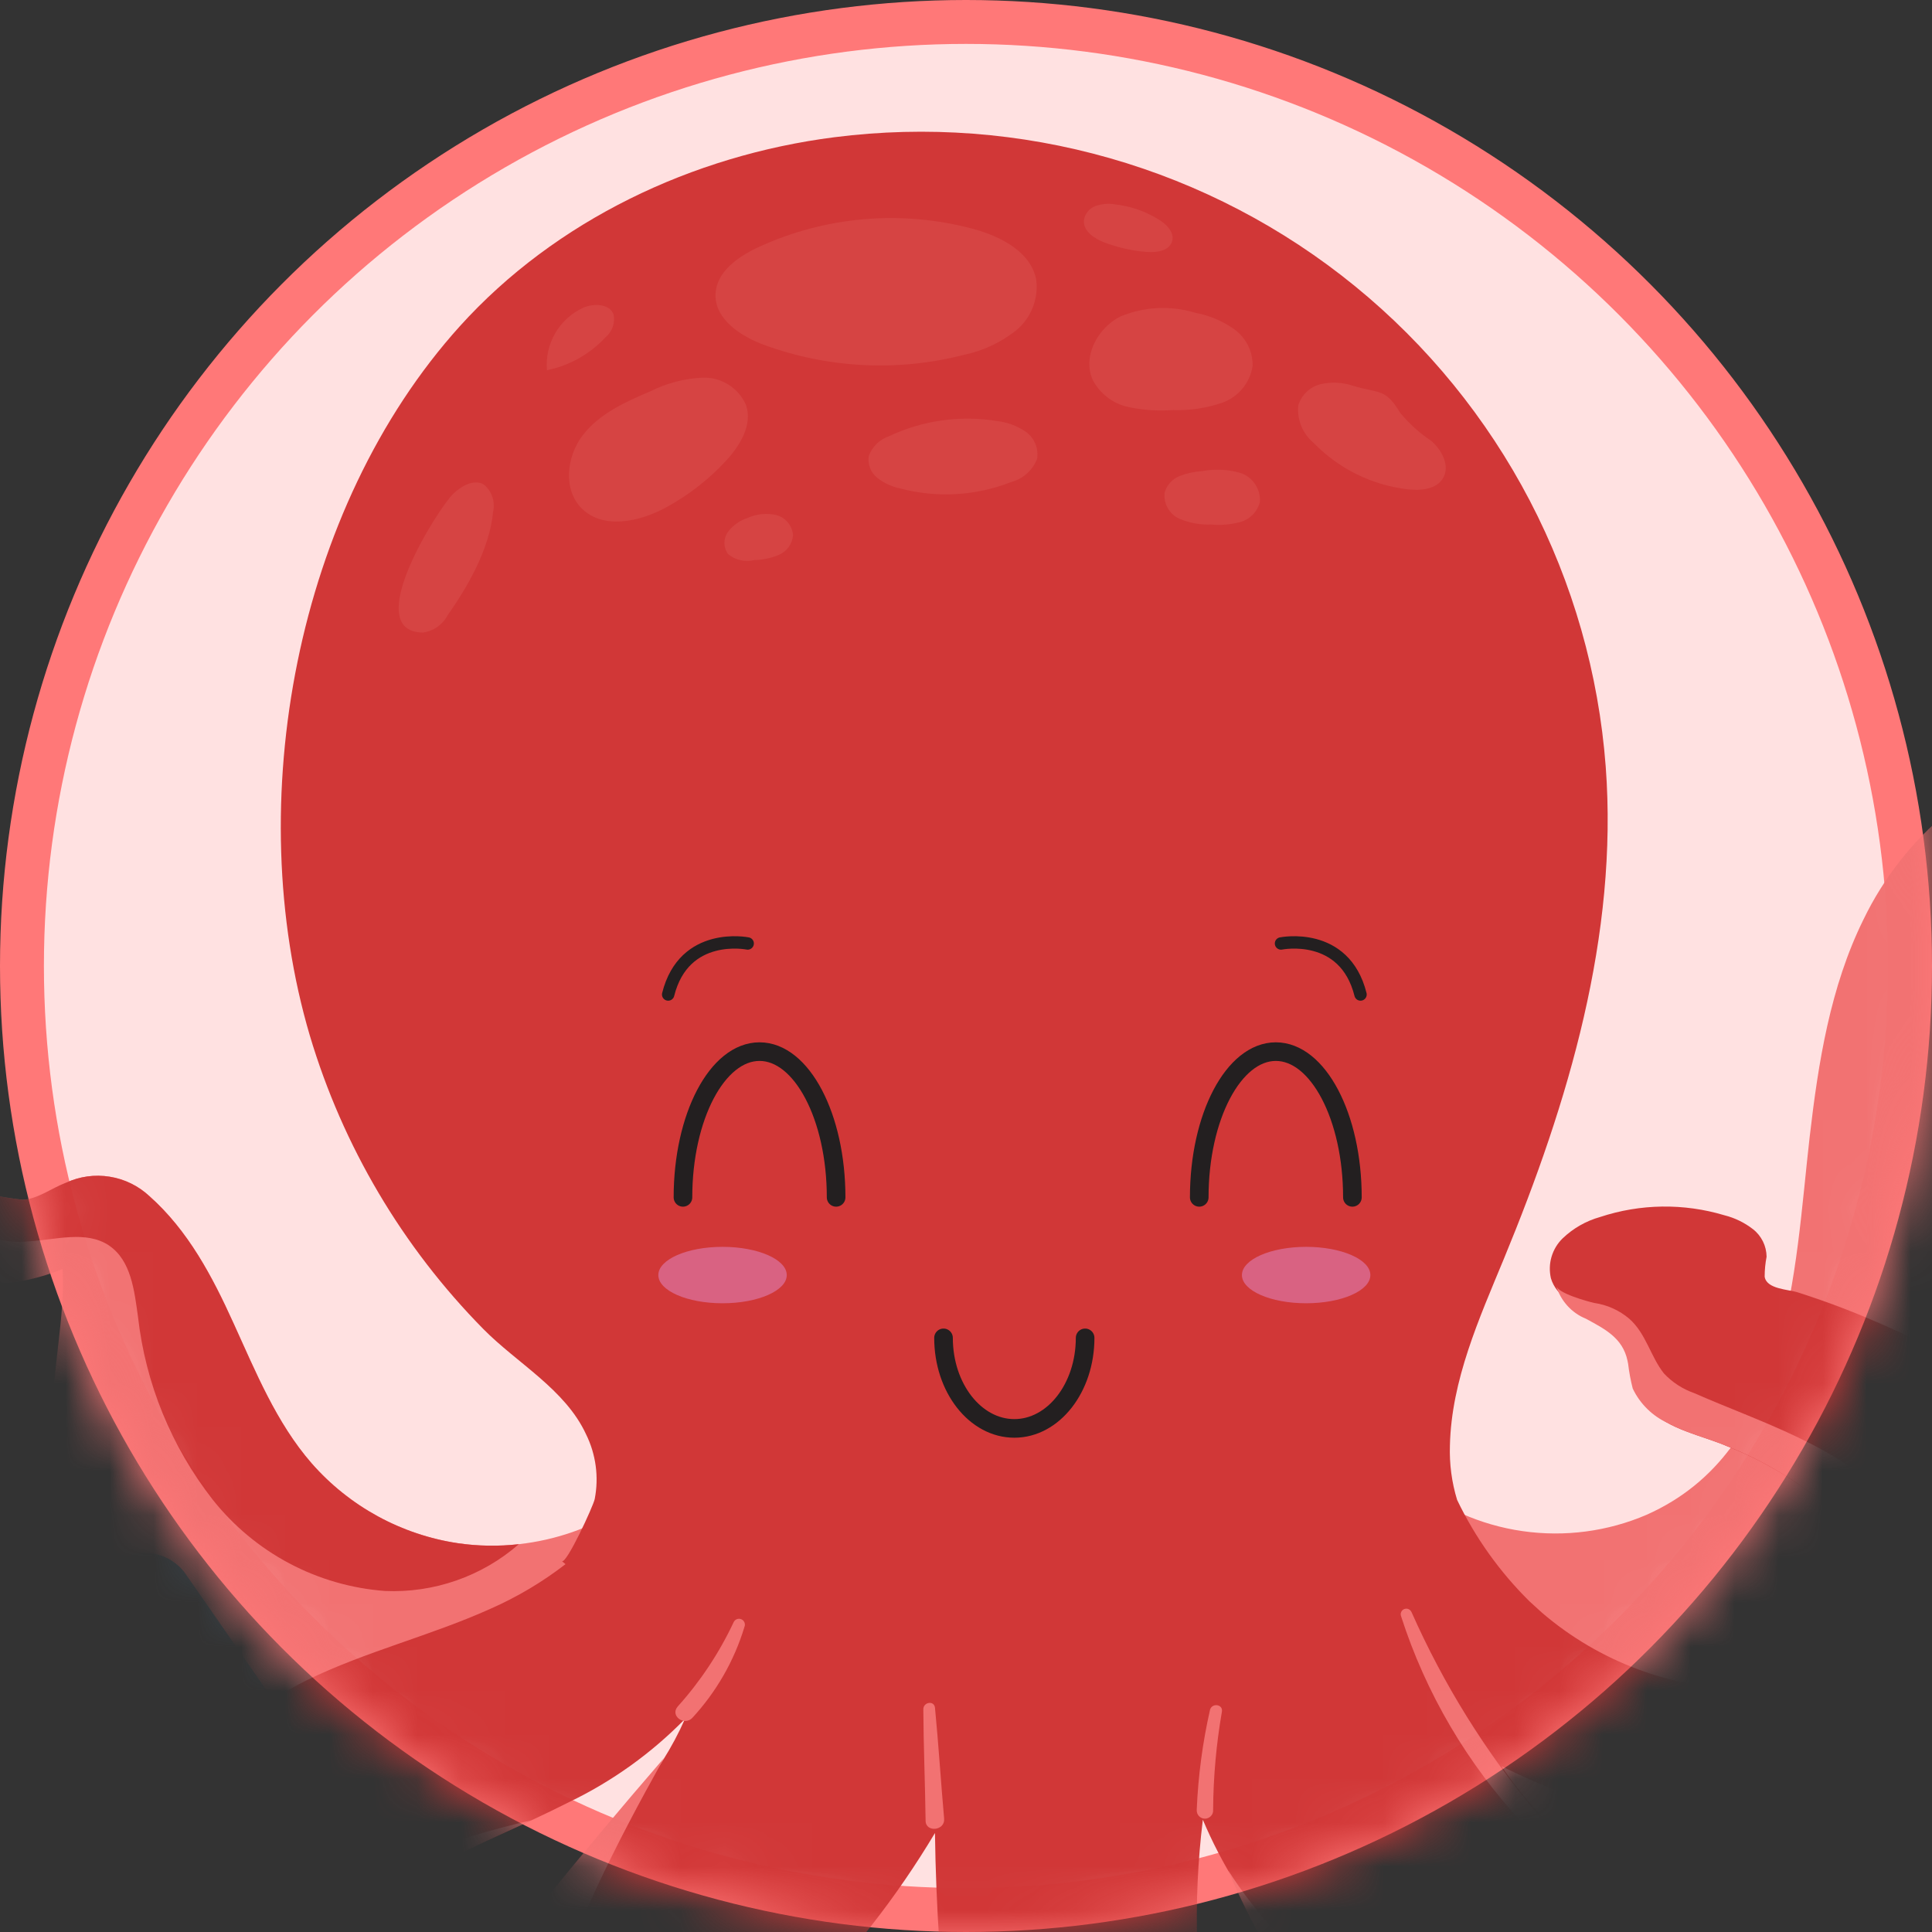 <svg width="44" height="44" viewBox="0 0 44 44" fill="none" xmlns="http://www.w3.org/2000/svg">
<rect x="0" y="0" width="44" height="44" fill="#333333" stroke="none"/>
<circle cx="22" cy="22" r="21.5" fill="#FFE1E1" stroke="#FF7878"/>
<mask id="mask0_18_233" style="mask-type:alpha" maskUnits="userSpaceOnUse" x="0" y="0" width="44" height="44">
<circle cx="22" cy="22" r="21.5" fill="#D13737" stroke="#989898"/>
</mask>
<g mask="url(#mask0_18_233)">
<path d="M32.063 33.714C32.564 35.059 32.991 36.504 33.855 37.671C34.468 38.5 35.891 39.971 37.032 39.971C42.49 41.66 45.298 36.022 45.813 31.518C45.832 31.353 45.849 31.189 45.861 31.028C46.062 28.5 45.864 25.953 46.094 23.427C46.171 22.581 46.309 21.709 46.782 21.003C47.255 20.298 48.149 19.811 48.963 20.053C48.935 20.045 48.904 20.717 49.114 20.926C49.228 21.041 49.415 21.018 49.714 20.672C50.168 20.147 50.013 19.071 49.716 18.523C48.647 16.553 45.732 17.38 44.352 18.497C43.547 19.165 42.895 19.998 42.44 20.94C41.682 22.476 41.41 24.2 41.213 25.902C40.862 28.964 40.784 33.036 37.503 34.497C36.612 34.88 35.633 35.008 34.673 34.87C33.713 34.732 32.81 34.331 32.063 33.712" fill="#F27272"/>
<path d="M-0.662 28.996C-0.347 29.181 0.022 29.251 0.383 29.194C0.74 29.136 1.09 29.038 1.425 28.901C1.49 30.027 1.174 31.174 1.216 32.323C1.244 33.489 1.483 34.639 1.922 35.72C2.795 37.796 4.689 39.535 6.928 39.767C8.619 39.941 10.291 39.269 11.739 38.377C12.474 37.964 13.119 37.408 13.636 36.741C13.891 36.405 14.069 36.018 14.159 35.605C14.248 35.193 14.246 34.766 14.152 34.355C13.446 34.799 12.648 35.076 11.819 35.167C11.359 35.22 10.893 35.213 10.435 35.146C9.141 34.953 7.959 34.307 7.097 33.323C6.293 32.4 5.826 31.243 5.317 30.129C4.837 29.07 4.286 28.024 3.405 27.241C3.154 27.006 2.839 26.852 2.5 26.798C2.161 26.743 1.814 26.791 1.502 26.936C1.186 27.053 0.86 27.308 0.521 27.323C0.16 27.286 -0.198 27.217 -0.547 27.118C-0.666 27.083 -0.792 27.079 -0.913 27.107C-1.034 27.135 -1.146 27.193 -1.237 27.277C-1.591 27.681 -1.189 28.656 -0.66 28.995" fill="#F27272"/>
<path d="M2.487 28.369C2.983 28.706 3.06 29.39 3.142 29.984C3.313 31.506 3.903 32.951 4.847 34.157C5.322 34.755 5.915 35.247 6.589 35.605C7.264 35.962 8.004 36.176 8.765 36.233C9.881 36.283 10.974 35.902 11.816 35.168C11.356 35.22 10.891 35.213 10.432 35.147C9.139 34.954 7.956 34.308 7.094 33.324C6.29 32.401 5.823 31.244 5.314 30.13C4.834 29.071 4.283 28.025 3.402 27.242C3.151 27.008 2.836 26.853 2.497 26.799C2.158 26.744 1.811 26.792 1.499 26.937C1.184 27.054 0.857 27.309 0.518 27.324C0.157 27.287 -0.2 27.218 -0.55 27.119C-0.669 27.084 -0.795 27.08 -0.916 27.108C-1.037 27.136 -1.148 27.194 -1.24 27.278C-1.144 27.521 -0.984 27.735 -0.778 27.895C-0.37 28.185 0.128 28.32 0.626 28.274C1.261 28.239 1.96 28.013 2.487 28.368" fill="#D13737"/>
<path d="M49.135 20.455C49.041 19.698 48.243 19.152 47.479 19.184C47.097 19.221 46.73 19.346 46.404 19.549C46.078 19.751 45.804 20.026 45.602 20.352C45.205 21.009 44.938 21.737 44.817 22.495C44.599 23.63 44.509 24.786 44.55 25.941C44.556 26.252 44.583 28.551 44.578 30.984C44.432 30.899 44.282 30.82 44.129 30.746C43.425 30.409 42.718 30.082 41.989 29.8C41.646 29.668 41.297 29.546 40.944 29.433C40.722 29.363 40.231 29.36 40.189 29.075C40.189 28.922 40.204 28.77 40.233 28.62C40.231 28.499 40.203 28.38 40.149 28.271C40.095 28.163 40.018 28.067 39.922 27.993C39.73 27.844 39.508 27.736 39.273 27.677C38.346 27.399 37.357 27.413 36.439 27.717C36.119 27.807 35.827 27.974 35.587 28.204C35.468 28.32 35.382 28.464 35.335 28.623C35.288 28.782 35.284 28.951 35.321 29.112C35.443 29.524 35.878 29.748 36.269 29.924C36.66 30.1 37.098 30.32 37.222 30.732C37.249 30.828 37.267 30.926 37.274 31.025C37.305 31.404 37.238 31.783 37.546 32.088C38.029 32.572 38.747 32.682 39.356 32.946C40.03 33.215 40.666 33.571 41.246 34.007C42.461 34.978 43.517 36.02 42.781 37.391C42.635 37.651 42.42 37.868 42.161 38.016L42.159 38.018C41.509 38.407 40.583 38.493 39.8 38.472C38.082 38.466 36.421 37.847 35.117 36.728V36.728C35.019 36.641 34.925 36.555 34.834 36.47C34.156 35.801 33.598 35.019 33.185 34.16C33.062 33.758 33.007 33.339 33.021 32.919C33.055 31.433 33.684 30.037 34.252 28.663C35.721 25.106 36.857 21.297 36.569 17.458C36.409 15.343 35.821 13.282 34.84 11.402C33.858 9.521 32.505 7.86 30.861 6.519C29.217 5.178 27.318 4.186 25.278 3.603C23.238 3.019 21.102 2.857 18.997 3.126C15.772 3.539 12.65 5.017 10.471 7.431C6.734 11.574 5.491 18.287 7.056 23.584C7.807 26.102 9.164 28.398 11.009 30.269C11.775 31.046 12.874 31.642 13.346 32.663C13.572 33.12 13.642 33.639 13.544 34.14C13.513 34.297 12.897 35.635 12.796 35.552C12.825 35.575 12.853 35.599 12.879 35.623C12.354 36.029 11.78 36.37 11.172 36.638C9.808 37.253 8.334 37.609 6.991 38.264C5.476 39.021 4.168 40.135 3.178 41.509C2.187 42.883 1.545 44.477 1.305 46.154C1.123 47.527 1.247 49.011 2.042 50.145C2.837 51.279 4.434 51.861 5.708 51.394C6.071 51.261 6.398 51.045 6.663 50.764C6.859 50.565 7.012 50.326 7.11 50.064C7.209 49.802 7.252 49.522 7.236 49.243C7.214 48.964 7.114 48.696 6.946 48.472C6.778 48.248 6.55 48.076 6.288 47.977C6.131 47.918 5.96 47.91 5.798 47.956C5.718 47.98 5.646 48.025 5.591 48.088C5.535 48.15 5.499 48.227 5.484 48.309C5.493 48.247 5.501 48.186 5.51 48.123C5.834 46.376 6.754 44.796 8.113 43.651C9.287 42.68 10.712 42.102 12.1 41.458C12.387 41.324 12.671 41.188 12.954 41.045C13.939 40.572 14.835 39.93 15.599 39.149C15.455 39.475 15.286 39.791 15.095 40.093C14.949 40.327 14.79 40.553 14.62 40.771C14.352 41.116 14.065 41.443 13.77 41.765C13.672 41.876 13.572 41.985 13.471 42.093C13.056 42.543 12.638 42.991 12.256 43.466C11.126 44.908 10.311 46.571 9.865 48.348C9.418 50.124 9.35 51.975 9.665 53.78C9.841 54.807 10.145 56.919 11.095 57.844C11.288 58.046 11.534 58.189 11.805 58.258C12.075 58.327 12.36 58.318 12.626 58.233C13.602 57.97 14.251 57.013 14.51 56.036C14.77 55.058 14.726 54.03 14.809 53.024C15.053 50.282 16.239 47.709 18.166 45.743C19.372 44.547 20.422 43.204 21.293 41.746V41.744C21.316 43.438 21.43 45.129 21.634 46.81C21.632 46.815 21.634 46.817 21.634 46.819C21.647 46.932 21.657 47.047 21.67 47.16C21.977 50.141 23.154 53.149 25.46 55.059C26.579 55.988 28.017 56.641 29.463 56.476C30.909 56.311 32.286 55.148 32.356 53.694C31.688 53.392 31.07 52.987 30.526 52.495C30.416 52.397 30.307 52.294 30.204 52.187C29.883 51.867 29.588 51.52 29.323 51.151C28.467 49.944 27.871 48.571 27.574 47.121C27.223 45.248 27.163 43.333 27.394 41.443C28.23 43.439 29.828 45.286 31.367 46.753C33.926 49.195 37.038 50.903 39.849 51.575C38.549 51.602 37.454 52.886 37.526 54.184C37.597 55.481 38.727 56.603 40.014 56.781C40.704 56.843 41.398 56.722 42.026 56.429C42.654 56.137 43.194 55.684 43.591 55.116C44.277 54.012 44.267 52.4 43.799 51.189C43.012 49.152 40.805 47.571 39.141 46.157C37.541 44.838 36.166 43.267 35.071 41.507C35.197 41.569 35.325 41.628 35.453 41.685C36.822 42.276 38.295 42.587 39.785 42.598C41.276 42.609 42.754 42.321 44.13 41.75C45.308 41.281 46.309 40.457 46.995 39.391C47.708 38.297 47.994 36.978 47.797 35.687C47.575 34.228 46.869 32.886 45.793 31.877C45.843 31.411 45.876 30.942 45.901 30.47C46.027 28.125 45.882 25.768 46.096 23.427C46.173 22.582 46.311 21.709 46.784 21.004C47.257 20.298 48.151 19.811 48.965 20.054C48.937 20.045 48.906 20.717 49.115 20.926C49.148 20.771 49.154 20.613 49.136 20.455" fill="#D13737"/>
<path d="M37.08 31.064C37.102 31.252 37.137 31.438 37.184 31.622C37.35 31.973 37.637 32.254 37.992 32.413C38.422 32.65 38.91 32.752 39.358 32.946C40.031 33.215 40.666 33.572 41.245 34.007C42.46 34.978 43.516 36.02 42.779 37.391C42.633 37.652 42.419 37.868 42.16 38.017C42.465 37.938 42.751 37.794 42.997 37.597C43.244 37.399 43.445 37.151 43.589 36.87C44.005 35.98 43.656 34.884 42.999 34.155C41.899 32.936 40.045 32.371 38.586 31.728C38.322 31.636 38.085 31.482 37.894 31.278C37.588 30.89 37.488 30.371 37.107 30.035C36.88 29.841 36.602 29.716 36.307 29.674C36.163 29.641 35.466 29.453 35.44 29.277C35.489 29.447 35.575 29.603 35.693 29.734C35.811 29.866 35.957 29.968 36.12 30.034C36.548 30.267 36.953 30.468 37.064 30.983C37.07 31.01 37.075 31.036 37.08 31.063" fill="#F27272"/>
<path d="M3.849 47.616C3.851 48.082 3.983 48.539 4.23 48.934C4.477 49.33 4.829 49.648 5.247 49.855C4.87 49.401 5.023 48.683 5.406 48.236C5.44 48.196 5.475 48.158 5.511 48.123C5.835 46.376 6.755 44.795 8.114 43.65C9.288 42.679 10.713 42.102 12.101 41.457C10.332 41.857 8.631 42.512 7.051 43.401C6.225 43.832 5.48 44.402 4.849 45.086C4.215 45.777 3.859 46.678 3.849 47.616" fill="#F27272"/>
<path d="M21.294 38.897C21.376 39.736 21.427 40.578 21.502 41.418C21.527 41.695 21.084 41.739 21.08 41.469C21.069 40.622 21.033 39.776 21.028 38.929C21.028 38.76 21.277 38.72 21.294 38.896" fill="#F27272"/>
<path d="M15.434 38.865C15.95 38.292 16.379 37.645 16.707 36.947C16.721 36.915 16.747 36.889 16.78 36.876C16.813 36.863 16.849 36.863 16.882 36.877C16.915 36.89 16.94 36.916 16.954 36.949C16.968 36.981 16.968 37.018 16.955 37.05C16.721 37.823 16.314 38.532 15.766 39.125C15.581 39.316 15.254 39.075 15.434 38.865Z" fill="#F27272"/>
<path d="M34.193 40.22C34.554 40.756 34.976 41.247 35.451 41.685C36.819 42.276 38.292 42.587 39.783 42.598C41.273 42.609 42.751 42.321 44.128 41.75C45.305 41.282 46.307 40.457 46.993 39.392C43.281 42.041 38.6 42.44 34.193 40.221" fill="#F27272"/>
<path d="M9.663 53.78C9.839 54.808 10.143 56.92 11.093 57.845C12.009 57.543 12.516 56.484 12.537 55.507C12.558 54.494 12.195 53.519 11.984 52.529C11.524 50.382 11.773 48.126 12.408 46.025C13.036 43.942 14.032 41.992 15.093 40.092L15.124 40.036C14.142 41.172 13.194 42.302 12.253 43.466C11.123 44.907 10.308 46.571 9.862 48.347C9.415 50.124 9.347 51.975 9.662 53.779" fill="#F27272"/>
<path d="M12.914 41.247L12.873 41.289L12.914 41.247Z" fill="#F4AAA4"/>
<path d="M32.145 36.711C32.876 38.361 33.833 39.901 34.99 41.285C35.155 41.483 34.844 41.699 34.675 41.519C33.417 40.171 32.471 38.561 31.907 36.805C31.896 36.774 31.898 36.74 31.912 36.711C31.925 36.681 31.95 36.657 31.98 36.645C32.011 36.633 32.045 36.633 32.075 36.645C32.106 36.658 32.13 36.681 32.144 36.711" fill="#F27272"/>
<path d="M27.555 38.947C27.594 38.777 27.858 38.807 27.828 38.983C27.7 39.72 27.633 40.467 27.628 41.215C27.631 41.241 27.627 41.267 27.619 41.292C27.611 41.316 27.597 41.339 27.579 41.358C27.562 41.377 27.54 41.393 27.516 41.403C27.492 41.414 27.467 41.419 27.441 41.419C27.415 41.419 27.389 41.413 27.365 41.402C27.341 41.392 27.32 41.376 27.302 41.357C27.285 41.337 27.272 41.314 27.264 41.29C27.256 41.265 27.253 41.239 27.255 41.213C27.287 40.45 27.387 39.691 27.556 38.947" fill="#F27272"/>
<path d="M39.63 49.871C40.098 50.102 40.461 50.499 40.65 50.985C40.765 51.214 40.807 51.471 40.771 51.724C40.734 51.977 40.622 52.213 40.448 52.4C40.071 52.742 39.342 52.636 39.187 52.15C39.503 51.892 39.85 51.673 40.22 51.501C37.571 51.329 35.021 50.425 32.855 48.891C30.705 47.362 28.993 45.03 27.972 42.598C29.209 44.54 31.47 46.39 33.469 47.535C35.924 48.94 37.351 48.94 39.63 49.871Z" fill="#F27272"/>
<path d="M-10.802 46.294L-3.847 56.298L11.182 45.851L4.227 35.846C4.057 35.604 3.798 35.439 3.507 35.387C3.216 35.334 2.916 35.399 2.672 35.566L-10.523 44.738C-10.765 44.909 -10.93 45.167 -10.982 45.459C-11.035 45.75 -10.97 46.05 -10.803 46.294" fill="#415A6B"/>
<path d="M3.308 36.48L-9.885 45.656L-3.535 54.786L9.658 45.611L3.308 36.48Z" fill="#55C0EB"/>
<path d="M-3.632 48.399C-3.623 48.417 -3.616 48.436 -3.612 48.455L-3.61 48.462C-3.606 48.48 -3.604 48.499 -3.604 48.518C-3.604 48.521 -3.604 48.524 -3.604 48.527C-3.605 48.547 -3.607 48.566 -3.612 48.585C-3.612 48.588 -3.613 48.59 -3.614 48.593C-3.619 48.613 -3.627 48.633 -3.636 48.652C-3.666 48.713 -3.712 48.765 -3.769 48.803C-3.958 48.894 -4.166 48.937 -4.375 48.927C-4.388 48.926 -4.4 48.928 -4.412 48.932C-4.423 48.937 -4.434 48.944 -4.442 48.953C-4.451 48.962 -4.458 48.973 -4.462 48.984C-4.466 48.996 -4.467 49.009 -4.466 49.021L-4.446 49.294C-4.439 49.364 -4.413 49.369 -4.365 49.379C-4.281 49.392 -4.196 49.394 -4.111 49.384C-4.063 49.379 -4.015 49.372 -3.968 49.361C-3.803 49.324 -3.647 49.255 -3.508 49.159C-3.421 49.1 -3.343 49.029 -3.278 48.946C-3.258 48.922 -3.24 48.896 -3.223 48.869C-3.211 48.849 -3.2 48.83 -3.19 48.81C-3.186 48.803 -3.182 48.797 -3.179 48.791C-3.167 48.766 -3.156 48.74 -3.146 48.713V48.713C-3.137 48.688 -3.129 48.662 -3.122 48.636V48.632C-3.122 48.629 -3.122 48.627 -3.12 48.624C-3.12 48.627 -3.12 48.629 -3.122 48.632C-3.129 48.598 -3.142 48.566 -3.161 48.538C-3.249 48.408 -3.403 48.371 -3.633 48.396M-3.217 48.043C-3.172 48.109 -3.14 48.181 -3.12 48.258C-3.406 48.129 -3.731 48.109 -4.031 48.205C-4.092 48.217 -4.147 48.226 -4.2 48.233C-4.2 48.233 -4.2 48.235 -4.2 48.236C-4.234 48.241 -4.27 48.248 -4.308 48.256C-4.48 48.297 -4.657 48.308 -4.833 48.29H-4.835C-4.866 48.285 -4.898 48.279 -4.929 48.271L-4.938 48.269C-4.967 48.261 -4.996 48.252 -5.023 48.241C-5.029 48.239 -5.034 48.238 -5.039 48.236C-5.072 48.222 -5.103 48.206 -5.134 48.188C-5.225 48.133 -5.303 48.058 -5.362 47.969C-5.42 47.88 -5.458 47.78 -5.474 47.676C-5.491 47.571 -5.485 47.464 -5.458 47.361C-5.431 47.259 -5.382 47.164 -5.316 47.081C-5.249 46.998 -5.166 46.931 -5.072 46.882C-4.843 46.734 -4.574 46.66 -4.302 46.67C-4.278 46.672 -4.256 46.682 -4.239 46.699C-4.223 46.716 -4.213 46.738 -4.212 46.762L-4.208 47.023C-4.207 47.042 -4.21 47.062 -4.218 47.079C-4.226 47.096 -4.237 47.112 -4.252 47.124C-4.264 47.132 -4.278 47.136 -4.292 47.136H-4.32C-4.502 47.134 -4.683 47.175 -4.846 47.256C-4.898 47.287 -4.941 47.332 -4.969 47.386C-4.997 47.439 -5.01 47.499 -5.007 47.56C-5.005 47.574 -5.002 47.588 -4.997 47.602C-4.995 47.612 -4.991 47.621 -4.988 47.63C-4.983 47.643 -4.977 47.654 -4.971 47.665C-4.932 47.717 -4.88 47.757 -4.82 47.781C-4.761 47.806 -4.695 47.814 -4.632 47.805C-4.541 47.801 -4.45 47.789 -4.361 47.77C-3.973 47.688 -3.498 47.634 -3.22 48.043M4.361 41.913L4.111 42.082C4.074 42.108 4.055 42.126 4.06 42.167L4.233 43.097L4.23 43.099L3.428 42.596C3.416 42.589 3.403 42.584 3.389 42.584C3.375 42.584 3.362 42.589 3.351 42.596L3.068 42.788C3.058 42.794 3.049 42.802 3.043 42.813C3.037 42.824 3.034 42.836 3.034 42.848C3.035 42.86 3.038 42.872 3.045 42.882C3.051 42.892 3.06 42.901 3.071 42.906L4.326 43.658L4.53 44.915C4.531 44.927 4.535 44.939 4.542 44.95C4.55 44.96 4.559 44.968 4.571 44.973C4.582 44.978 4.595 44.98 4.608 44.979C4.62 44.977 4.632 44.972 4.642 44.964L4.911 44.782C4.922 44.773 4.931 44.762 4.936 44.748C4.941 44.735 4.942 44.721 4.939 44.707L4.471 41.957C4.47 41.944 4.466 41.932 4.459 41.922C4.452 41.912 4.442 41.904 4.431 41.899C4.42 41.894 4.407 41.893 4.395 41.895C4.382 41.897 4.371 41.902 4.362 41.91M2.636 43.536C2.678 43.509 2.724 43.491 2.774 43.483C2.823 43.475 2.873 43.478 2.921 43.491C2.955 43.495 2.994 43.491 3.005 43.447L3.055 43.21C3.059 43.2 3.061 43.19 3.061 43.18C3.061 43.17 3.059 43.16 3.054 43.15C3.05 43.141 3.044 43.133 3.036 43.126C3.029 43.119 3.02 43.114 3.01 43.11C2.908 43.076 2.798 43.066 2.691 43.081C2.584 43.097 2.482 43.137 2.394 43.199C2.219 43.321 2.099 43.506 2.059 43.715C2.019 43.924 2.062 44.141 2.18 44.318C2.239 44.406 2.315 44.48 2.403 44.539C2.491 44.597 2.589 44.637 2.693 44.657C2.797 44.677 2.903 44.677 3.007 44.656C3.11 44.635 3.208 44.593 3.296 44.534C3.397 44.471 3.479 44.382 3.534 44.276C3.589 44.17 3.615 44.051 3.609 43.932C3.609 43.886 3.576 43.862 3.527 43.858L3.313 43.832C3.295 43.831 3.278 43.837 3.264 43.849C3.251 43.861 3.243 43.877 3.241 43.895C3.236 43.953 3.218 44.009 3.189 44.059C3.16 44.109 3.119 44.152 3.071 44.185C3.029 44.212 2.982 44.23 2.933 44.239C2.884 44.248 2.834 44.246 2.785 44.235C2.736 44.224 2.69 44.204 2.65 44.175C2.609 44.146 2.575 44.109 2.548 44.067C2.49 43.985 2.466 43.883 2.482 43.783C2.498 43.684 2.553 43.595 2.635 43.535M2.046 45.346L2.302 45.171C2.318 45.16 2.328 45.143 2.332 45.125C2.335 45.106 2.331 45.087 2.321 45.071L1.907 44.461C1.683 44.131 1.319 43.938 0.922 44.207C0.839 44.263 0.769 44.335 0.715 44.418C0.661 44.502 0.625 44.596 0.608 44.694L0.484 44.606C0.473 44.597 0.459 44.592 0.445 44.592C0.431 44.592 0.417 44.596 0.405 44.604L0.286 44.685C0.278 44.69 0.272 44.697 0.267 44.705C0.261 44.713 0.258 44.722 0.256 44.731C0.254 44.741 0.254 44.75 0.256 44.76C0.258 44.769 0.262 44.778 0.268 44.786L1.047 45.934C1.058 45.95 1.075 45.96 1.093 45.964C1.112 45.968 1.131 45.964 1.148 45.954L1.379 45.797C1.439 45.757 1.447 45.728 1.416 45.684L0.943 44.986C0.926 44.911 0.932 44.833 0.96 44.762C0.988 44.69 1.038 44.629 1.101 44.586C1.135 44.563 1.173 44.547 1.214 44.539C1.254 44.532 1.296 44.534 1.336 44.544C1.376 44.555 1.413 44.574 1.444 44.6C1.476 44.627 1.501 44.659 1.519 44.697L1.946 45.325C1.956 45.341 1.973 45.352 1.992 45.356C2.01 45.359 2.03 45.356 2.046 45.345M-0.079 45.627C-0.123 45.573 -0.186 45.536 -0.255 45.525C-0.324 45.514 -0.395 45.529 -0.454 45.567C-0.513 45.608 -0.556 45.669 -0.574 45.739C-0.592 45.809 -0.584 45.883 -0.551 45.948L-0.079 45.627ZM-3.18 48.417L-3.981 48.961C-3.924 49.032 -3.842 49.079 -3.752 49.092C-3.661 49.106 -3.569 49.084 -3.494 49.033C-3.407 48.972 -3.34 48.887 -3.303 48.788C-3.285 48.748 -3.261 48.722 -3.222 48.731L-2.992 48.794C-2.983 48.795 -2.974 48.798 -2.966 48.803C-2.957 48.808 -2.951 48.815 -2.946 48.823C-2.94 48.831 -2.937 48.841 -2.936 48.85C-2.935 48.86 -2.936 48.869 -2.94 48.878C-2.988 49.081 -3.113 49.257 -3.287 49.369C-3.464 49.48 -3.676 49.518 -3.88 49.475C-4.084 49.432 -4.263 49.312 -4.381 49.14C-4.498 48.968 -4.544 48.758 -4.51 48.552C-4.475 48.347 -4.362 48.163 -4.195 48.039C-4.118 47.985 -4.031 47.947 -3.939 47.928C-3.848 47.909 -3.753 47.908 -3.661 47.926C-3.569 47.944 -3.482 47.98 -3.404 48.033C-3.326 48.085 -3.26 48.153 -3.209 48.232C-3.19 48.261 -3.173 48.291 -3.157 48.322C-3.149 48.337 -3.146 48.356 -3.151 48.373C-3.155 48.39 -3.165 48.406 -3.18 48.416M-6.061 47.962C-6.077 47.973 -6.087 47.99 -6.091 48.008C-6.094 48.027 -6.09 48.046 -6.08 48.062L-4.654 50.163C-4.643 50.178 -4.627 50.189 -4.608 50.193C-4.589 50.196 -4.57 50.193 -4.554 50.183L-4.291 50.004C-4.276 49.993 -4.265 49.976 -4.262 49.957C-4.258 49.939 -4.262 49.919 -4.272 49.904L-5.698 47.803C-5.709 47.788 -5.726 47.777 -5.744 47.773C-5.763 47.769 -5.782 47.773 -5.798 47.783L-6.061 47.962ZM-3.302 50.345C-3.342 50.373 -3.376 50.41 -3.402 50.452C-3.428 50.494 -3.446 50.541 -3.453 50.59C-3.461 50.638 -3.459 50.688 -3.447 50.736C-3.436 50.784 -3.415 50.829 -3.385 50.869C-3.342 50.925 -3.283 50.967 -3.216 50.99C-3.149 51.013 -3.076 51.016 -3.007 50.998C-2.939 50.98 -2.877 50.943 -2.829 50.891C-2.781 50.838 -2.75 50.773 -2.739 50.703C-2.728 50.633 -2.737 50.561 -2.766 50.496C-2.796 50.431 -2.843 50.377 -2.903 50.339C-2.963 50.301 -3.033 50.281 -3.103 50.282C-3.174 50.283 -3.244 50.305 -3.302 50.345M-3.535 50.002C-3.405 49.907 -3.25 49.852 -3.09 49.846C-2.929 49.839 -2.77 49.881 -2.633 49.966C-2.496 50.051 -2.388 50.174 -2.322 50.321C-2.256 50.468 -2.236 50.631 -2.263 50.789C-2.291 50.948 -2.365 51.094 -2.477 51.21C-2.589 51.326 -2.732 51.406 -2.89 51.44C-3.047 51.473 -3.211 51.459 -3.36 51.398C-3.509 51.338 -3.637 51.234 -3.726 51.101C-3.845 50.929 -3.891 50.718 -3.856 50.512C-3.82 50.307 -3.705 50.123 -3.535 50.002M4.48 48.392C4.467 48.401 4.459 48.415 4.456 48.43C4.453 48.446 4.456 48.462 4.465 48.475L5.097 49.407L-2.397 54.494L-3.671 52.617C-3.68 52.604 -3.694 52.596 -3.709 52.593C-3.724 52.59 -3.74 52.593 -3.753 52.602C-3.766 52.611 -3.775 52.624 -3.778 52.639C-3.781 52.655 -3.778 52.671 -3.769 52.684L-2.462 54.61C-2.457 54.616 -2.452 54.622 -2.445 54.626C-2.439 54.631 -2.431 54.634 -2.424 54.635C-2.416 54.637 -2.408 54.637 -2.401 54.635C-2.393 54.634 -2.386 54.63 -2.379 54.626L5.885 46.249C5.898 46.24 5.907 46.227 5.91 46.211C5.913 46.196 5.909 46.18 5.9 46.167L5.234 45.186C5.226 45.172 5.212 45.163 5.196 45.16C5.181 45.157 5.165 45.16 5.152 45.169M-5.231 46.318L-5.893 45.342C-5.902 45.329 -5.905 45.313 -5.902 45.298C-5.899 45.282 -5.89 45.269 -5.877 45.26L-1.356 42.191L-1.056 41.987L1.715 40.106C1.728 40.097 1.744 40.094 1.76 40.097C1.775 40.1 1.789 40.109 1.798 40.123L3.121 42.072C3.13 42.085 3.133 42.101 3.13 42.116C3.128 42.131 3.119 42.145 3.106 42.154C3.093 42.163 3.077 42.166 3.061 42.163C3.046 42.16 3.032 42.151 3.024 42.138L1.733 40.237L-0.989 42.085L-1.289 42.288L-5.761 45.324L-5.133 46.25C-5.124 46.263 -5.121 46.279 -5.124 46.294C-5.127 46.309 -5.136 46.323 -5.149 46.332C-5.162 46.341 -5.178 46.344 -5.193 46.341C-5.208 46.338 -5.222 46.329 -5.231 46.316" fill="white"/>
<path d="M27.312 27.269C27.312 25.436 28.093 23.95 29.056 23.95C30.019 23.95 30.8 25.436 30.8 27.269" stroke="#231F20" stroke-width="0.424" stroke-linecap="round" stroke-linejoin="round"/>
<path d="M15.554 27.269C15.554 25.436 16.334 23.95 17.298 23.95C18.261 23.95 19.042 25.436 19.042 27.269" stroke="#231F20" stroke-width="0.424" stroke-linecap="round" stroke-linejoin="round"/>
<path d="M17.918 29.039C17.918 29.394 17.263 29.681 16.455 29.681C15.648 29.681 14.993 29.394 14.993 29.039C14.993 28.684 15.648 28.396 16.455 28.396C17.263 28.396 17.918 28.684 17.918 29.039Z" fill="#D96282"/>
<path d="M31.209 29.039C31.209 29.394 30.554 29.681 29.746 29.681C28.939 29.681 28.284 29.394 28.284 29.039C28.284 28.684 28.939 28.396 29.746 28.396C30.554 28.396 31.209 28.684 31.209 29.039Z" fill="#D96282"/>
<path d="M24.713 30.469C24.713 31.608 23.991 32.531 23.101 32.531C22.21 32.531 21.488 31.608 21.488 30.469" stroke="#231F20" stroke-width="0.424" stroke-linecap="round" stroke-linejoin="round"/>
<path d="M17.028 21.487C17.028 21.487 15.581 21.193 15.217 22.649" stroke="#231F20" stroke-width="0.282" stroke-linecap="round" stroke-linejoin="round"/>
<path d="M29.174 21.487C29.174 21.487 30.62 21.193 30.985 22.649" stroke="#231F20" stroke-width="0.282" stroke-linecap="round" stroke-linejoin="round"/>
<g opacity="0.15">
<path d="M17.253 5.638C18.793 4.922 20.536 4.773 22.175 5.216C22.799 5.387 23.483 5.74 23.6 6.376C23.627 6.593 23.598 6.813 23.515 7.016C23.433 7.219 23.3 7.397 23.13 7.534C22.785 7.804 22.383 7.992 21.955 8.081C20.456 8.467 18.875 8.39 17.421 7.862C16.877 7.664 16.274 7.276 16.296 6.697C16.314 6.196 16.799 5.851 17.253 5.638" fill="#F18E86"/>
<path d="M27.21 7.121C27.532 7.179 27.837 7.307 28.104 7.494C28.237 7.589 28.345 7.715 28.419 7.86C28.493 8.006 28.53 8.168 28.528 8.331C28.5 8.52 28.421 8.697 28.3 8.845C28.179 8.993 28.02 9.105 27.841 9.17C27.48 9.295 27.1 9.352 26.719 9.339C26.374 9.365 26.027 9.341 25.688 9.268C25.519 9.23 25.36 9.156 25.223 9.051C25.085 8.946 24.971 8.813 24.889 8.66C24.644 8.134 24.991 7.475 25.508 7.211C26.048 6.984 26.65 6.952 27.211 7.12" fill="#F18E86"/>
<path d="M16.53 10.499C16.134 10.927 15.67 11.286 15.157 11.563C14.559 11.885 13.745 12.061 13.257 11.588C12.814 11.16 12.9 10.388 13.279 9.903C13.658 9.417 14.246 9.151 14.813 8.911C15.186 8.724 15.593 8.618 16.01 8.6C16.218 8.595 16.423 8.652 16.598 8.765C16.773 8.877 16.911 9.039 16.993 9.231C17.141 9.68 16.852 10.152 16.53 10.499" fill="#F18E86"/>
<path d="M13.788 7.684C13.433 8.066 12.967 8.327 12.456 8.431C12.431 8.138 12.496 7.844 12.644 7.589C12.791 7.335 13.014 7.132 13.281 7.009C13.525 6.903 13.883 6.914 13.975 7.164C13.993 7.26 13.986 7.358 13.953 7.45C13.92 7.541 13.863 7.622 13.788 7.684" fill="#F18E86"/>
<path d="M9.633 14.407C8.188 14.384 9.991 11.566 10.317 11.251C10.506 11.067 10.791 10.903 11.019 11.034C11.109 11.109 11.177 11.208 11.214 11.319C11.251 11.43 11.256 11.55 11.229 11.664C11.149 12.489 10.668 13.342 10.196 14.009C10.141 14.115 10.06 14.207 9.962 14.276C9.864 14.345 9.75 14.39 9.631 14.407" fill="#F18E86"/>
<path d="M25.386 4.654C25.748 4.692 26.096 4.814 26.403 5.008C26.575 5.116 26.751 5.298 26.695 5.493C26.635 5.71 26.35 5.756 26.126 5.739C25.794 5.714 25.468 5.641 25.156 5.524C24.924 5.436 24.665 5.264 24.685 5.016C24.696 4.943 24.727 4.874 24.774 4.817C24.82 4.76 24.882 4.716 24.951 4.691C25.091 4.643 25.24 4.63 25.386 4.652" fill="#F18E86"/>
<path d="M22.709 9.589C22.944 9.616 23.168 9.7 23.363 9.834C23.459 9.903 23.534 9.997 23.579 10.106C23.624 10.215 23.638 10.335 23.619 10.451C23.569 10.579 23.489 10.694 23.387 10.785C23.284 10.877 23.162 10.943 23.029 10.978C22.217 11.297 21.325 11.346 20.483 11.12C20.299 11.08 20.128 10.999 19.98 10.883C19.906 10.825 19.85 10.748 19.816 10.661C19.781 10.573 19.771 10.478 19.785 10.386C19.824 10.28 19.886 10.184 19.967 10.106C20.047 10.027 20.145 9.968 20.252 9.932C21.017 9.572 21.874 9.452 22.709 9.589" fill="#F18E86"/>
<path d="M31.894 9.409C32.098 9.654 32.337 9.869 32.603 10.045C32.842 10.257 33.026 10.612 32.866 10.888C32.716 11.144 32.361 11.178 32.066 11.145C31.252 11.051 30.494 10.679 29.922 10.092C29.797 9.989 29.699 9.857 29.637 9.707C29.576 9.558 29.551 9.395 29.567 9.234C29.603 9.115 29.669 9.008 29.759 8.922C29.85 8.837 29.961 8.777 30.081 8.748C30.324 8.693 30.578 8.706 30.814 8.786C31.454 8.974 31.544 8.84 31.893 9.408" fill="#F18E86"/>
<path d="M27.371 10.731C27.659 10.675 27.956 10.688 28.238 10.767C28.378 10.81 28.499 10.9 28.582 11.021C28.664 11.142 28.704 11.287 28.693 11.433C28.665 11.541 28.609 11.641 28.531 11.721C28.453 11.801 28.355 11.859 28.247 11.889C28.03 11.947 27.805 11.967 27.582 11.946C27.335 11.955 27.09 11.911 26.862 11.815C26.749 11.765 26.656 11.68 26.595 11.573C26.534 11.465 26.509 11.341 26.523 11.219C26.547 11.134 26.59 11.057 26.649 10.992C26.707 10.926 26.78 10.876 26.862 10.843C27.025 10.779 27.197 10.741 27.372 10.73" fill="#F18E86"/>
<path d="M17.172 12.757C17.07 12.781 16.962 12.781 16.859 12.757C16.756 12.733 16.66 12.685 16.579 12.617C16.526 12.542 16.498 12.453 16.499 12.361C16.499 12.269 16.529 12.18 16.584 12.106C16.697 11.96 16.852 11.852 17.027 11.795C17.229 11.704 17.454 11.681 17.67 11.727C17.777 11.754 17.873 11.813 17.943 11.898C18.014 11.982 18.055 12.087 18.061 12.197C18.051 12.293 18.016 12.385 17.959 12.463C17.901 12.54 17.824 12.601 17.735 12.639C17.556 12.712 17.365 12.752 17.171 12.756" fill="#F18E86"/>
</g>
</g>
</svg>
